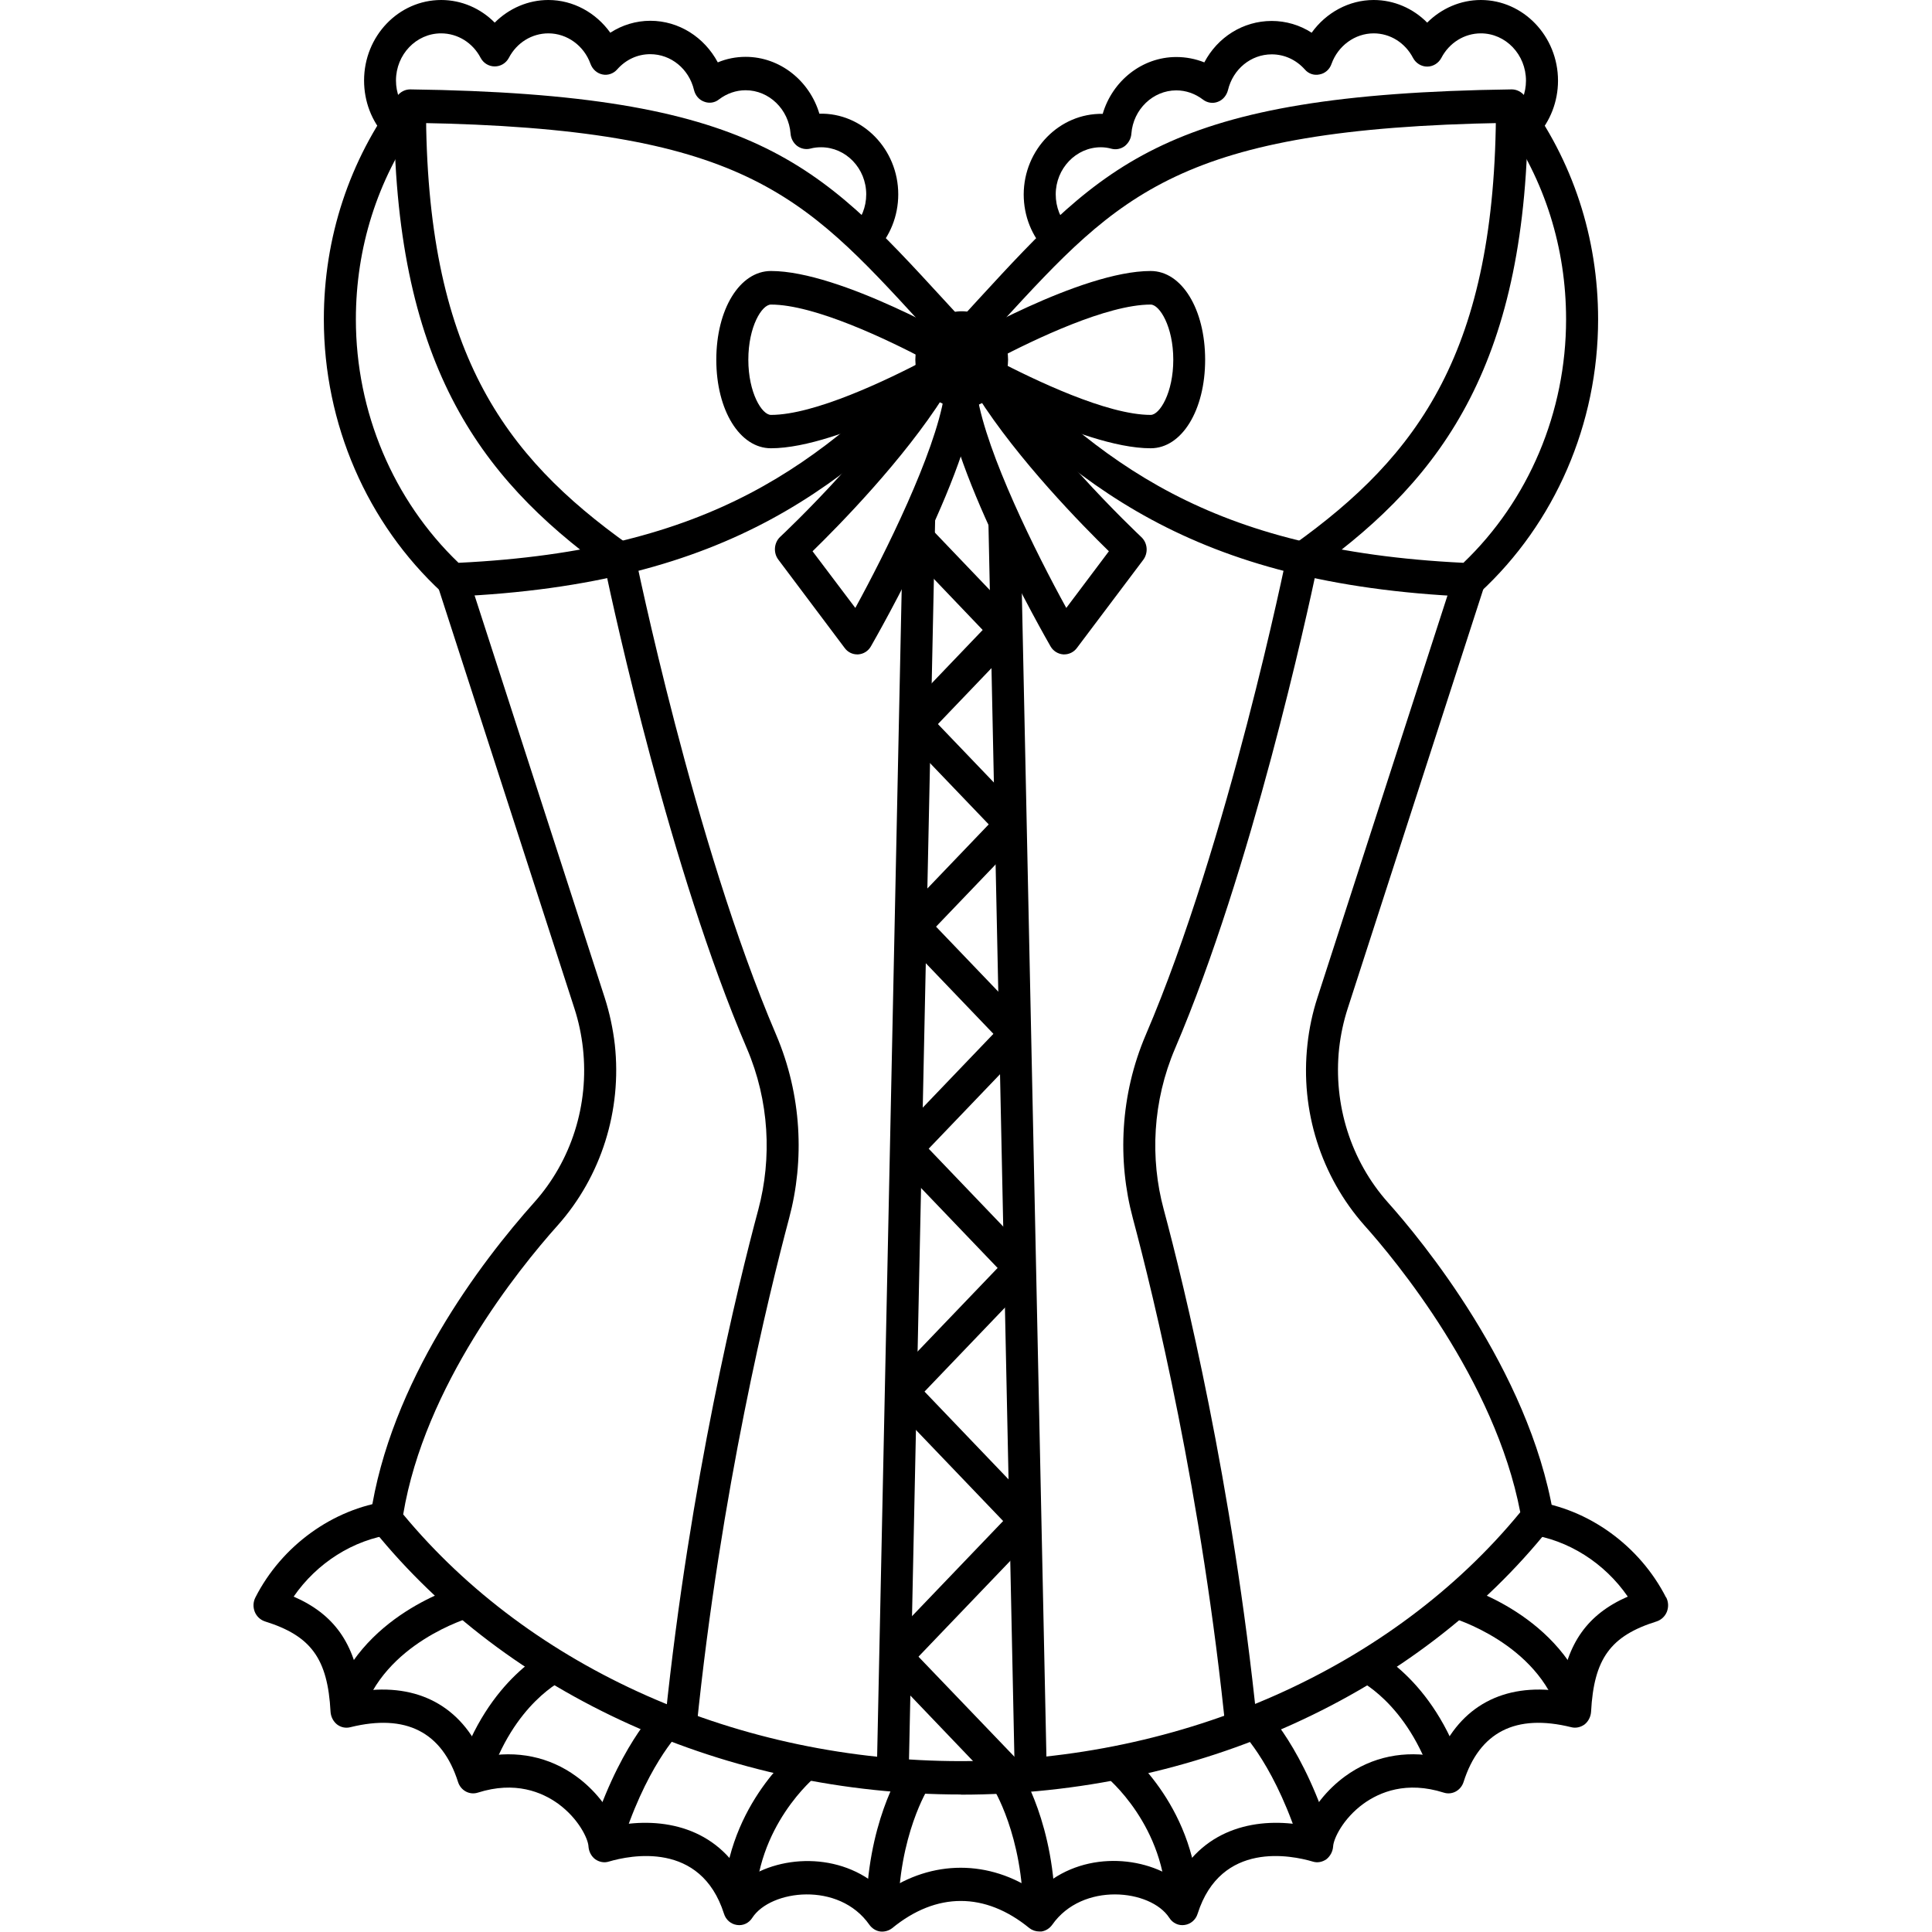 <?xml version="1.0" encoding="UTF-8"?> <svg xmlns="http://www.w3.org/2000/svg" xmlns:xlink="http://www.w3.org/1999/xlink" width="60" zoomAndPan="magnify" viewBox="0 0 45 45" height="60" preserveAspectRatio="xMidYMid meet" version="1.0"><defs><clipPath id="0dc8bf4395"><path d="M 5.879 34 L 38.879 34 L 38.879 45 L 5.879 45 Z M 5.879 34 " clip-rule="nonzero"></path></clipPath></defs><path fill="#000000" d="M 10.547 13.898 C 10.453 13.898 10.367 13.863 10.297 13.801 C 8.547 12.188 7.543 9.871 7.543 7.438 C 7.543 5.535 8.137 3.734 9.254 2.234 C 9.328 2.137 9.438 2.082 9.555 2.082 C 17.586 2.191 19.055 3.793 21.98 6.977 C 22.191 7.207 22.414 7.449 22.645 7.695 C 22.789 7.848 22.785 8.09 22.645 8.242 C 19.762 11.27 17.043 13.613 10.559 13.895 C 10.555 13.895 10.551 13.895 10.547 13.895 Z M 9.734 2.863 C 8.789 4.195 8.289 5.773 8.289 7.438 C 8.289 9.594 9.16 11.652 10.68 13.109 C 16.605 12.82 19.125 10.801 21.855 7.965 C 21.715 7.812 21.578 7.66 21.441 7.516 C 18.684 4.512 17.285 2.992 9.734 2.863 Z M 9.734 2.863 " fill-opacity="1" fill-rule="nonzero"></path><path fill="#000000" d="M 18.078 24.102 C 16.16 19.621 14.809 12.996 14.793 12.926 C 14.773 12.828 14.719 12.742 14.641 12.688 C 11.727 10.609 9.922 8.176 9.922 2.473 L 9.176 2.473 C 9.176 8.414 11.137 11.098 14.094 13.242 C 14.312 14.27 15.609 20.246 17.395 24.418 C 17.922 25.645 17.98 26.98 17.664 28.168 C 17.188 29.938 16.07 34.5 15.496 40.035 C 15.742 40.113 15.969 40.184 16.223 40.25 C 16.785 34.715 17.91 30.141 18.379 28.379 C 18.742 27.027 18.676 25.504 18.078 24.102 Z M 18.078 24.102 " fill-opacity="1" fill-rule="nonzero"></path><path fill="#000000" d="M 19.086 2.652 C 18.859 1.883 18.168 1.324 17.367 1.324 C 17.145 1.324 16.922 1.367 16.719 1.453 C 16.406 0.867 15.812 0.484 15.148 0.484 C 14.816 0.484 14.492 0.582 14.215 0.762 C 13.879 0.293 13.348 0 12.773 0 C 12.301 0 11.855 0.195 11.523 0.527 C 11.195 0.195 10.75 0 10.277 0 C 9.285 0 8.48 0.84 8.48 1.875 C 8.48 2.363 8.656 2.824 8.98 3.176 C 9.121 3.328 9.359 3.336 9.508 3.184 C 9.656 3.035 9.66 2.789 9.516 2.633 C 9.328 2.43 9.223 2.16 9.223 1.875 C 9.223 1.27 9.695 0.777 10.273 0.777 C 10.66 0.777 11.012 0.996 11.195 1.348 C 11.262 1.473 11.387 1.547 11.523 1.547 C 11.66 1.547 11.785 1.473 11.852 1.348 C 12.035 0.996 12.387 0.777 12.773 0.777 C 13.207 0.777 13.602 1.062 13.754 1.488 C 13.801 1.613 13.902 1.707 14.031 1.734 C 14.156 1.762 14.289 1.715 14.375 1.617 C 14.578 1.387 14.852 1.262 15.145 1.262 C 15.629 1.262 16.047 1.605 16.164 2.094 C 16.195 2.223 16.281 2.324 16.398 2.367 C 16.516 2.414 16.648 2.395 16.746 2.316 C 16.93 2.176 17.145 2.102 17.367 2.102 C 17.914 2.102 18.371 2.547 18.414 3.113 C 18.422 3.227 18.48 3.332 18.566 3.398 C 18.656 3.465 18.77 3.488 18.875 3.461 C 18.961 3.438 19.043 3.43 19.125 3.43 C 19.703 3.43 20.176 3.922 20.176 4.527 C 20.176 4.82 20.066 5.098 19.863 5.309 L 20.387 5.863 C 20.73 5.508 20.922 5.031 20.922 4.527 C 20.922 3.477 20.09 2.621 19.082 2.648 Z M 19.086 2.652 " fill-opacity="1" fill-rule="nonzero"></path><path fill="#000000" d="M 34.223 13.898 C 34.215 13.898 34.211 13.898 34.207 13.898 C 27.727 13.613 25.004 11.273 22.125 8.242 C 21.98 8.094 21.98 7.848 22.121 7.695 C 22.355 7.449 22.574 7.207 22.785 6.977 C 25.715 3.793 27.184 2.191 35.211 2.082 C 35.324 2.082 35.438 2.137 35.512 2.234 C 36.633 3.734 37.223 5.535 37.223 7.438 C 37.223 9.871 36.219 12.188 34.469 13.801 C 34.402 13.863 34.312 13.898 34.223 13.898 Z M 22.91 7.965 C 25.641 10.801 28.16 12.82 34.086 13.109 C 35.609 11.652 36.477 9.594 36.477 7.438 C 36.477 5.773 35.98 4.195 35.035 2.863 C 27.48 2.992 26.086 4.512 23.324 7.516 C 23.191 7.66 23.055 7.809 22.914 7.965 Z M 22.91 7.965 " fill-opacity="1" fill-rule="nonzero"></path><path fill="#000000" d="M 34.844 2.473 C 34.844 8.176 33.039 10.609 30.129 12.688 C 30.047 12.742 29.992 12.828 29.973 12.926 C 29.961 12.992 28.609 19.621 26.688 24.102 C 26.09 25.5 26.023 27.023 26.387 28.379 C 26.863 30.16 28.004 34.812 28.562 40.43 C 28.824 40.355 29.012 40.277 29.281 40.145 C 28.711 34.559 27.582 29.945 27.105 28.168 C 26.785 26.984 26.844 25.648 27.371 24.418 C 29.156 20.246 30.453 14.27 30.672 13.238 C 33.629 11.094 35.59 8.414 35.59 2.473 Z M 34.844 2.473 " fill-opacity="1" fill-rule="nonzero"></path><path fill="#000000" d="M 34.492 0 C 34.02 0 33.574 0.195 33.242 0.527 C 32.914 0.195 32.469 0 31.996 0 C 31.422 0 30.887 0.293 30.551 0.762 C 30.273 0.582 29.949 0.488 29.621 0.488 C 28.953 0.488 28.359 0.867 28.051 1.453 C 27.844 1.371 27.625 1.328 27.398 1.328 C 26.602 1.328 25.91 1.883 25.684 2.652 C 24.68 2.633 23.848 3.48 23.844 4.527 C 23.844 5.035 24.035 5.508 24.379 5.863 L 24.902 5.309 C 24.699 5.102 24.59 4.824 24.59 4.527 C 24.59 3.926 25.062 3.43 25.641 3.43 C 25.723 3.43 25.805 3.441 25.891 3.465 C 25.996 3.492 26.109 3.469 26.199 3.402 C 26.285 3.332 26.344 3.23 26.352 3.113 C 26.395 2.547 26.855 2.105 27.398 2.105 C 27.621 2.105 27.836 2.18 28.02 2.32 C 28.117 2.395 28.25 2.418 28.367 2.371 C 28.484 2.328 28.57 2.223 28.602 2.098 C 28.719 1.609 29.137 1.266 29.621 1.266 C 29.914 1.266 30.188 1.391 30.391 1.617 C 30.477 1.719 30.609 1.762 30.734 1.734 C 30.863 1.711 30.969 1.617 31.012 1.492 C 31.164 1.066 31.559 0.777 31.996 0.777 C 32.379 0.777 32.73 0.996 32.914 1.352 C 32.98 1.473 33.105 1.551 33.242 1.551 C 33.379 1.551 33.504 1.473 33.57 1.352 C 33.754 0.996 34.109 0.777 34.492 0.777 C 35.07 0.777 35.543 1.27 35.543 1.879 C 35.543 2.16 35.438 2.434 35.25 2.637 C 35.105 2.793 35.113 3.039 35.262 3.188 C 35.41 3.336 35.645 3.332 35.789 3.176 C 36.109 2.828 36.289 2.363 36.289 1.879 C 36.289 0.844 35.48 0 34.492 0 Z M 34.492 0 " fill-opacity="1" fill-rule="nonzero"></path><path fill="#000000" d="M 22.379 41.797 C 16.934 41.797 11.824 39.496 8.707 35.641 C 8.641 35.555 8.609 35.441 8.625 35.332 C 9.082 32.172 11.211 29.387 12.441 28.008 C 13.309 27.039 13.723 25.73 13.578 24.418 C 13.543 24.102 13.477 23.789 13.379 23.488 L 10.191 13.633 C 10.125 13.43 10.23 13.207 10.426 13.141 C 10.621 13.07 10.832 13.18 10.898 13.387 L 14.086 23.242 C 14.199 23.594 14.277 23.961 14.32 24.328 C 14.488 25.867 14.004 27.402 12.988 28.543 C 12.062 29.578 9.891 32.277 9.391 35.273 C 12.375 38.875 17.215 41.02 22.379 41.02 C 27.543 41.02 32.43 38.855 35.41 35.223 C 34.82 32.137 32.492 29.336 31.781 28.543 C 30.77 27.402 30.281 25.867 30.453 24.328 C 30.492 23.961 30.57 23.594 30.684 23.242 L 33.871 13.387 C 33.938 13.18 34.148 13.07 34.344 13.141 C 34.539 13.207 34.645 13.43 34.578 13.633 L 31.391 23.488 C 31.293 23.789 31.227 24.102 31.191 24.418 C 31.051 25.73 31.465 27.039 32.328 28.008 C 33.09 28.859 35.609 31.898 36.18 35.266 C 36.199 35.379 36.168 35.492 36.098 35.582 C 32.988 39.477 27.859 41.801 22.383 41.801 Z M 22.379 41.797 " fill-opacity="1" fill-rule="nonzero"></path><path fill="#000000" d="M 24.383 41.387 L 23.773 12.516 C 23.562 12.328 23.363 12.125 23.18 11.906 C 23.121 11.836 23.066 11.762 23.012 11.688 L 23.637 41.398 C 23.883 41.395 24.133 41.391 24.383 41.387 Z M 24.383 41.387 " fill-opacity="1" fill-rule="nonzero"></path><path fill="#000000" d="M 21.164 41.383 L 21.789 11.738 C 21.711 11.809 21.629 11.879 21.555 11.953 C 21.395 12.109 21.242 12.277 21.098 12.449 C 21.074 12.48 21.051 12.512 21.027 12.543 L 20.422 41.305 C 20.668 41.332 20.918 41.363 21.164 41.383 Z M 21.164 41.383 " fill-opacity="1" fill-rule="nonzero"></path><path fill="#000000" d="M 23.48 8.379 C 23.48 8.527 23.453 8.672 23.398 8.809 C 23.344 8.945 23.266 9.066 23.164 9.176 C 23.062 9.281 22.945 9.359 22.812 9.418 C 22.684 9.477 22.543 9.504 22.402 9.504 C 22.258 9.504 22.121 9.477 21.988 9.418 C 21.855 9.359 21.738 9.281 21.637 9.176 C 21.535 9.066 21.457 8.945 21.402 8.809 C 21.348 8.672 21.32 8.527 21.32 8.379 C 21.32 8.227 21.348 8.086 21.402 7.945 C 21.457 7.809 21.535 7.688 21.637 7.582 C 21.738 7.477 21.855 7.395 21.988 7.336 C 22.121 7.281 22.258 7.25 22.402 7.25 C 22.543 7.25 22.684 7.281 22.812 7.336 C 22.945 7.395 23.062 7.477 23.164 7.582 C 23.266 7.688 23.344 7.809 23.398 7.945 C 23.453 8.086 23.48 8.227 23.48 8.379 Z M 23.48 8.379 " fill-opacity="1" fill-rule="nonzero"></path><path fill="#000000" d="M 17.957 10.441 C 17.23 10.441 16.684 9.555 16.684 8.379 C 16.684 7.203 17.23 6.312 17.957 6.312 C 19.578 6.312 22.43 7.969 22.551 8.039 C 22.668 8.105 22.742 8.234 22.742 8.379 C 22.742 8.52 22.668 8.648 22.551 8.719 C 22.43 8.789 19.578 10.441 17.957 10.441 Z M 17.957 7.094 C 17.746 7.094 17.43 7.605 17.43 8.379 C 17.43 9.148 17.746 9.664 17.957 9.664 C 18.969 9.664 20.656 8.855 21.562 8.379 C 20.656 7.902 18.969 7.094 17.957 7.094 Z M 17.957 7.094 " fill-opacity="1" fill-rule="nonzero"></path><path fill="#000000" d="M 19.965 15.242 C 19.852 15.242 19.742 15.188 19.672 15.09 L 18.129 13.035 C 18.008 12.875 18.027 12.641 18.172 12.504 C 18.199 12.48 20.758 10.086 21.73 8.152 C 21.824 7.961 22.051 7.887 22.234 7.988 C 22.379 8.07 22.453 8.238 22.43 8.398 C 22.621 8.414 22.773 8.578 22.773 8.781 C 22.801 10.684 20.387 14.875 20.285 15.055 C 20.223 15.164 20.113 15.234 19.988 15.242 C 19.984 15.242 19.977 15.242 19.965 15.242 Z M 18.926 12.84 L 19.922 14.16 C 20.617 12.891 21.773 10.566 21.992 9.215 C 21.039 10.719 19.531 12.25 18.926 12.84 Z M 18.926 12.84 " fill-opacity="1" fill-rule="nonzero"></path><path fill="#000000" d="M 26.801 10.441 C 25.176 10.441 22.328 8.789 22.207 8.719 C 22.09 8.648 22.016 8.52 22.016 8.379 C 22.016 8.234 22.09 8.105 22.207 8.039 C 22.328 7.969 25.176 6.312 26.801 6.312 C 27.527 6.312 28.07 7.203 28.07 8.379 C 28.07 9.555 27.527 10.441 26.801 10.441 Z M 23.191 8.379 C 24.098 8.852 25.785 9.664 26.801 9.664 C 27.012 9.664 27.328 9.148 27.328 8.379 C 27.328 7.605 27.008 7.094 26.801 7.094 C 25.785 7.094 24.098 7.902 23.191 8.379 Z M 23.191 8.379 " fill-opacity="1" fill-rule="nonzero"></path><path fill="#000000" d="M 24.789 15.242 C 24.781 15.242 24.773 15.242 24.766 15.242 C 24.645 15.234 24.531 15.164 24.469 15.055 C 24.367 14.875 21.957 10.684 21.98 8.781 C 21.984 8.578 22.137 8.414 22.328 8.398 C 22.301 8.238 22.375 8.07 22.523 7.988 C 22.703 7.891 22.93 7.961 23.027 8.152 C 23.996 10.086 26.559 12.484 26.582 12.508 C 26.73 12.645 26.75 12.875 26.629 13.039 L 25.082 15.094 C 25.012 15.188 24.902 15.242 24.789 15.242 Z M 22.762 9.215 C 22.98 10.566 24.137 12.891 24.836 14.16 L 25.828 12.84 C 25.223 12.25 23.715 10.719 22.762 9.215 Z M 22.762 9.215 " fill-opacity="1" fill-rule="nonzero"></path><path fill="#000000" d="M 23.262 41.645 L 20.602 38.863 L 21.129 38.312 L 23.793 41.09 Z M 23.262 41.645 " fill-opacity="1" fill-rule="nonzero"></path><path fill="#000000" d="M 21.129 38.863 L 20.602 38.312 L 23.629 35.152 L 24.156 35.703 Z M 21.129 38.863 " fill-opacity="1" fill-rule="nonzero"></path><path fill="#000000" d="M 23.629 35.703 L 20.742 32.688 L 21.27 32.137 L 24.156 35.152 Z M 23.629 35.703 " fill-opacity="1" fill-rule="nonzero"></path><path fill="#000000" d="M 21.27 32.688 L 20.742 32.137 L 23.5 29.258 L 24.027 29.809 Z M 21.27 32.688 " fill-opacity="1" fill-rule="nonzero"></path><path fill="#000000" d="M 23.5 29.809 L 20.84 27.031 L 21.367 26.48 L 24.027 29.258 Z M 23.5 29.809 " fill-opacity="1" fill-rule="nonzero"></path><path fill="#000000" d="M 21.367 27.031 L 20.84 26.48 L 23.402 23.805 L 23.93 24.355 Z M 21.367 27.031 " fill-opacity="1" fill-rule="nonzero"></path><path fill="#000000" d="M 23.402 24.355 L 21.012 21.859 L 21.539 21.309 L 23.93 23.805 Z M 23.402 24.355 " fill-opacity="1" fill-rule="nonzero"></path><path fill="#000000" d="M 21.539 21.859 L 21.012 21.309 L 23.293 18.926 L 23.82 19.477 Z M 21.539 21.859 " fill-opacity="1" fill-rule="nonzero"></path><path fill="#000000" d="M 23.293 19.477 L 21.055 17.141 L 21.582 16.59 L 23.82 18.926 Z M 23.293 19.477 " fill-opacity="1" fill-rule="nonzero"></path><path fill="#000000" d="M 21.582 17.141 L 21.055 16.59 L 23.152 14.398 L 23.68 14.949 Z M 21.582 17.141 " fill-opacity="1" fill-rule="nonzero"></path><path fill="#000000" d="M 23.152 14.949 L 21.137 12.84 L 21.664 12.289 L 23.68 14.398 Z M 23.152 14.949 " fill-opacity="1" fill-rule="nonzero"></path><path fill="#000000" d="M 8.43 39.965 L 7.719 39.734 C 8.344 37.617 10.66 36.953 10.758 36.926 L 10.949 37.676 C 10.93 37.684 8.934 38.266 8.43 39.965 Z M 8.43 39.965 " fill-opacity="1" fill-rule="nonzero"></path><path fill="#000000" d="M 11.375 41.504 L 10.668 41.258 C 11.367 39.059 12.824 38.41 12.883 38.383 L 13.168 39.102 C 13.121 39.125 11.961 39.66 11.375 41.504 Z M 11.375 41.504 " fill-opacity="1" fill-rule="nonzero"></path><path fill="#000000" d="M 14.434 43.102 L 13.723 42.867 C 14.375 40.707 15.289 39.812 15.328 39.773 L 15.832 40.348 C 15.828 40.355 15.02 41.16 14.438 43.102 Z M 14.434 43.102 " fill-opacity="1" fill-rule="nonzero"></path><path fill="#000000" d="M 17.59 44.449 L 16.844 44.449 C 16.844 42.141 18.48 40.809 18.551 40.754 L 19.004 41.375 C 18.988 41.387 17.59 42.535 17.59 44.453 Z M 17.59 44.449 " fill-opacity="1" fill-rule="nonzero"></path><path fill="#000000" d="M 20.922 44.602 L 20.176 44.602 C 20.176 42.492 20.984 41.242 21.016 41.188 L 21.633 41.629 C 21.625 41.641 20.922 42.75 20.922 44.602 Z M 20.922 44.602 " fill-opacity="1" fill-rule="nonzero"></path><g clip-path="url(#0dc8bf4395)"><path fill="#000000" d="M 38.805 37.207 C 38.191 36.004 37.004 35.145 35.711 34.965 L 35.609 35.738 C 36.527 35.863 37.375 36.406 37.914 37.188 C 36.977 37.598 36.496 38.273 36.348 39.391 C 35.02 39.199 34.012 39.742 33.508 40.922 C 32.719 40.762 31.957 40.914 31.328 41.375 C 30.91 41.68 30.57 42.109 30.406 42.523 C 29.328 42.316 28.062 42.555 27.41 43.789 C 26.559 43.184 25.078 43.121 24.148 44.078 C 23.047 43.312 21.707 43.312 20.605 44.078 C 19.703 43.148 18.219 43.168 17.344 43.789 C 16.688 42.555 15.426 42.316 14.348 42.523 C 14.184 42.109 13.844 41.68 13.422 41.375 C 12.797 40.918 12.035 40.762 11.25 40.922 C 10.742 39.742 9.734 39.199 8.406 39.391 C 8.258 38.273 7.781 37.598 6.84 37.188 C 7.379 36.406 8.227 35.863 9.145 35.738 L 9.043 34.965 C 7.75 35.145 6.562 36.004 5.949 37.207 C 5.895 37.312 5.891 37.434 5.934 37.543 C 5.977 37.648 6.062 37.73 6.172 37.766 C 7.246 38.102 7.633 38.633 7.699 39.871 C 7.707 39.988 7.762 40.094 7.848 40.164 C 7.938 40.234 8.051 40.258 8.16 40.23 C 9.453 39.91 10.297 40.34 10.668 41.504 C 10.73 41.703 10.934 41.816 11.129 41.754 C 12 41.477 12.625 41.742 13 42.012 C 13.48 42.363 13.699 42.832 13.707 43.008 C 13.715 43.125 13.77 43.234 13.863 43.305 C 13.957 43.371 14.074 43.395 14.184 43.359 C 14.672 43.215 16.32 42.871 16.863 44.574 C 16.906 44.715 17.023 44.816 17.164 44.836 C 17.305 44.859 17.445 44.793 17.523 44.668 C 17.949 44.016 19.539 43.816 20.25 44.832 C 20.309 44.914 20.398 44.973 20.5 44.988 C 20.598 45 20.699 44.973 20.781 44.91 C 21.812 44.066 22.945 44.066 23.977 44.91 C 24.043 44.961 24.125 44.988 24.207 44.988 C 24.223 44.988 24.242 44.988 24.258 44.988 C 24.359 44.973 24.449 44.914 24.508 44.832 C 25.211 43.828 26.801 44.004 27.234 44.668 C 27.312 44.793 27.453 44.859 27.594 44.836 C 27.734 44.816 27.852 44.715 27.895 44.574 C 28.438 42.871 30.086 43.215 30.574 43.359 C 30.684 43.395 30.801 43.371 30.895 43.305 C 30.984 43.234 31.043 43.125 31.051 43.008 C 31.059 42.832 31.277 42.363 31.758 42.012 C 32.133 41.742 32.758 41.477 33.629 41.754 C 33.824 41.816 34.027 41.703 34.09 41.504 C 34.461 40.34 35.305 39.91 36.598 40.23 C 36.707 40.258 36.82 40.23 36.91 40.164 C 36.996 40.094 37.051 39.988 37.059 39.871 C 37.125 38.633 37.512 38.102 38.586 37.766 C 38.695 37.73 38.781 37.648 38.824 37.543 C 38.867 37.434 38.863 37.312 38.809 37.207 Z M 38.805 37.207 " fill-opacity="1" fill-rule="nonzero"></path></g><path fill="#000000" d="M 36.328 39.965 C 35.824 38.266 33.828 37.684 33.805 37.676 L 34 36.926 C 34.098 36.953 36.41 37.617 37.039 39.734 Z M 36.328 39.965 " fill-opacity="1" fill-rule="nonzero"></path><path fill="#000000" d="M 33.383 41.504 C 32.785 39.637 31.602 39.109 31.586 39.105 L 31.871 38.383 C 31.934 38.41 33.387 39.059 34.09 41.258 Z M 33.383 41.504 " fill-opacity="1" fill-rule="nonzero"></path><path fill="#000000" d="M 30.32 43.102 C 29.734 41.16 28.93 40.355 28.922 40.348 L 29.426 39.777 C 29.465 39.812 30.383 40.707 31.031 42.871 Z M 30.32 43.102 " fill-opacity="1" fill-rule="nonzero"></path><path fill="#000000" d="M 27.914 44.449 L 27.168 44.449 C 27.168 42.523 25.77 41.387 25.754 41.375 L 26.207 40.754 C 26.277 40.809 27.914 42.141 27.914 44.449 Z M 27.914 44.449 " fill-opacity="1" fill-rule="nonzero"></path><path fill="#000000" d="M 24.578 44.602 L 23.832 44.602 C 23.832 42.75 23.129 41.641 23.121 41.629 L 23.738 41.188 C 23.77 41.242 24.578 42.492 24.578 44.602 Z M 24.578 44.602 " fill-opacity="1" fill-rule="nonzero"></path></svg> 